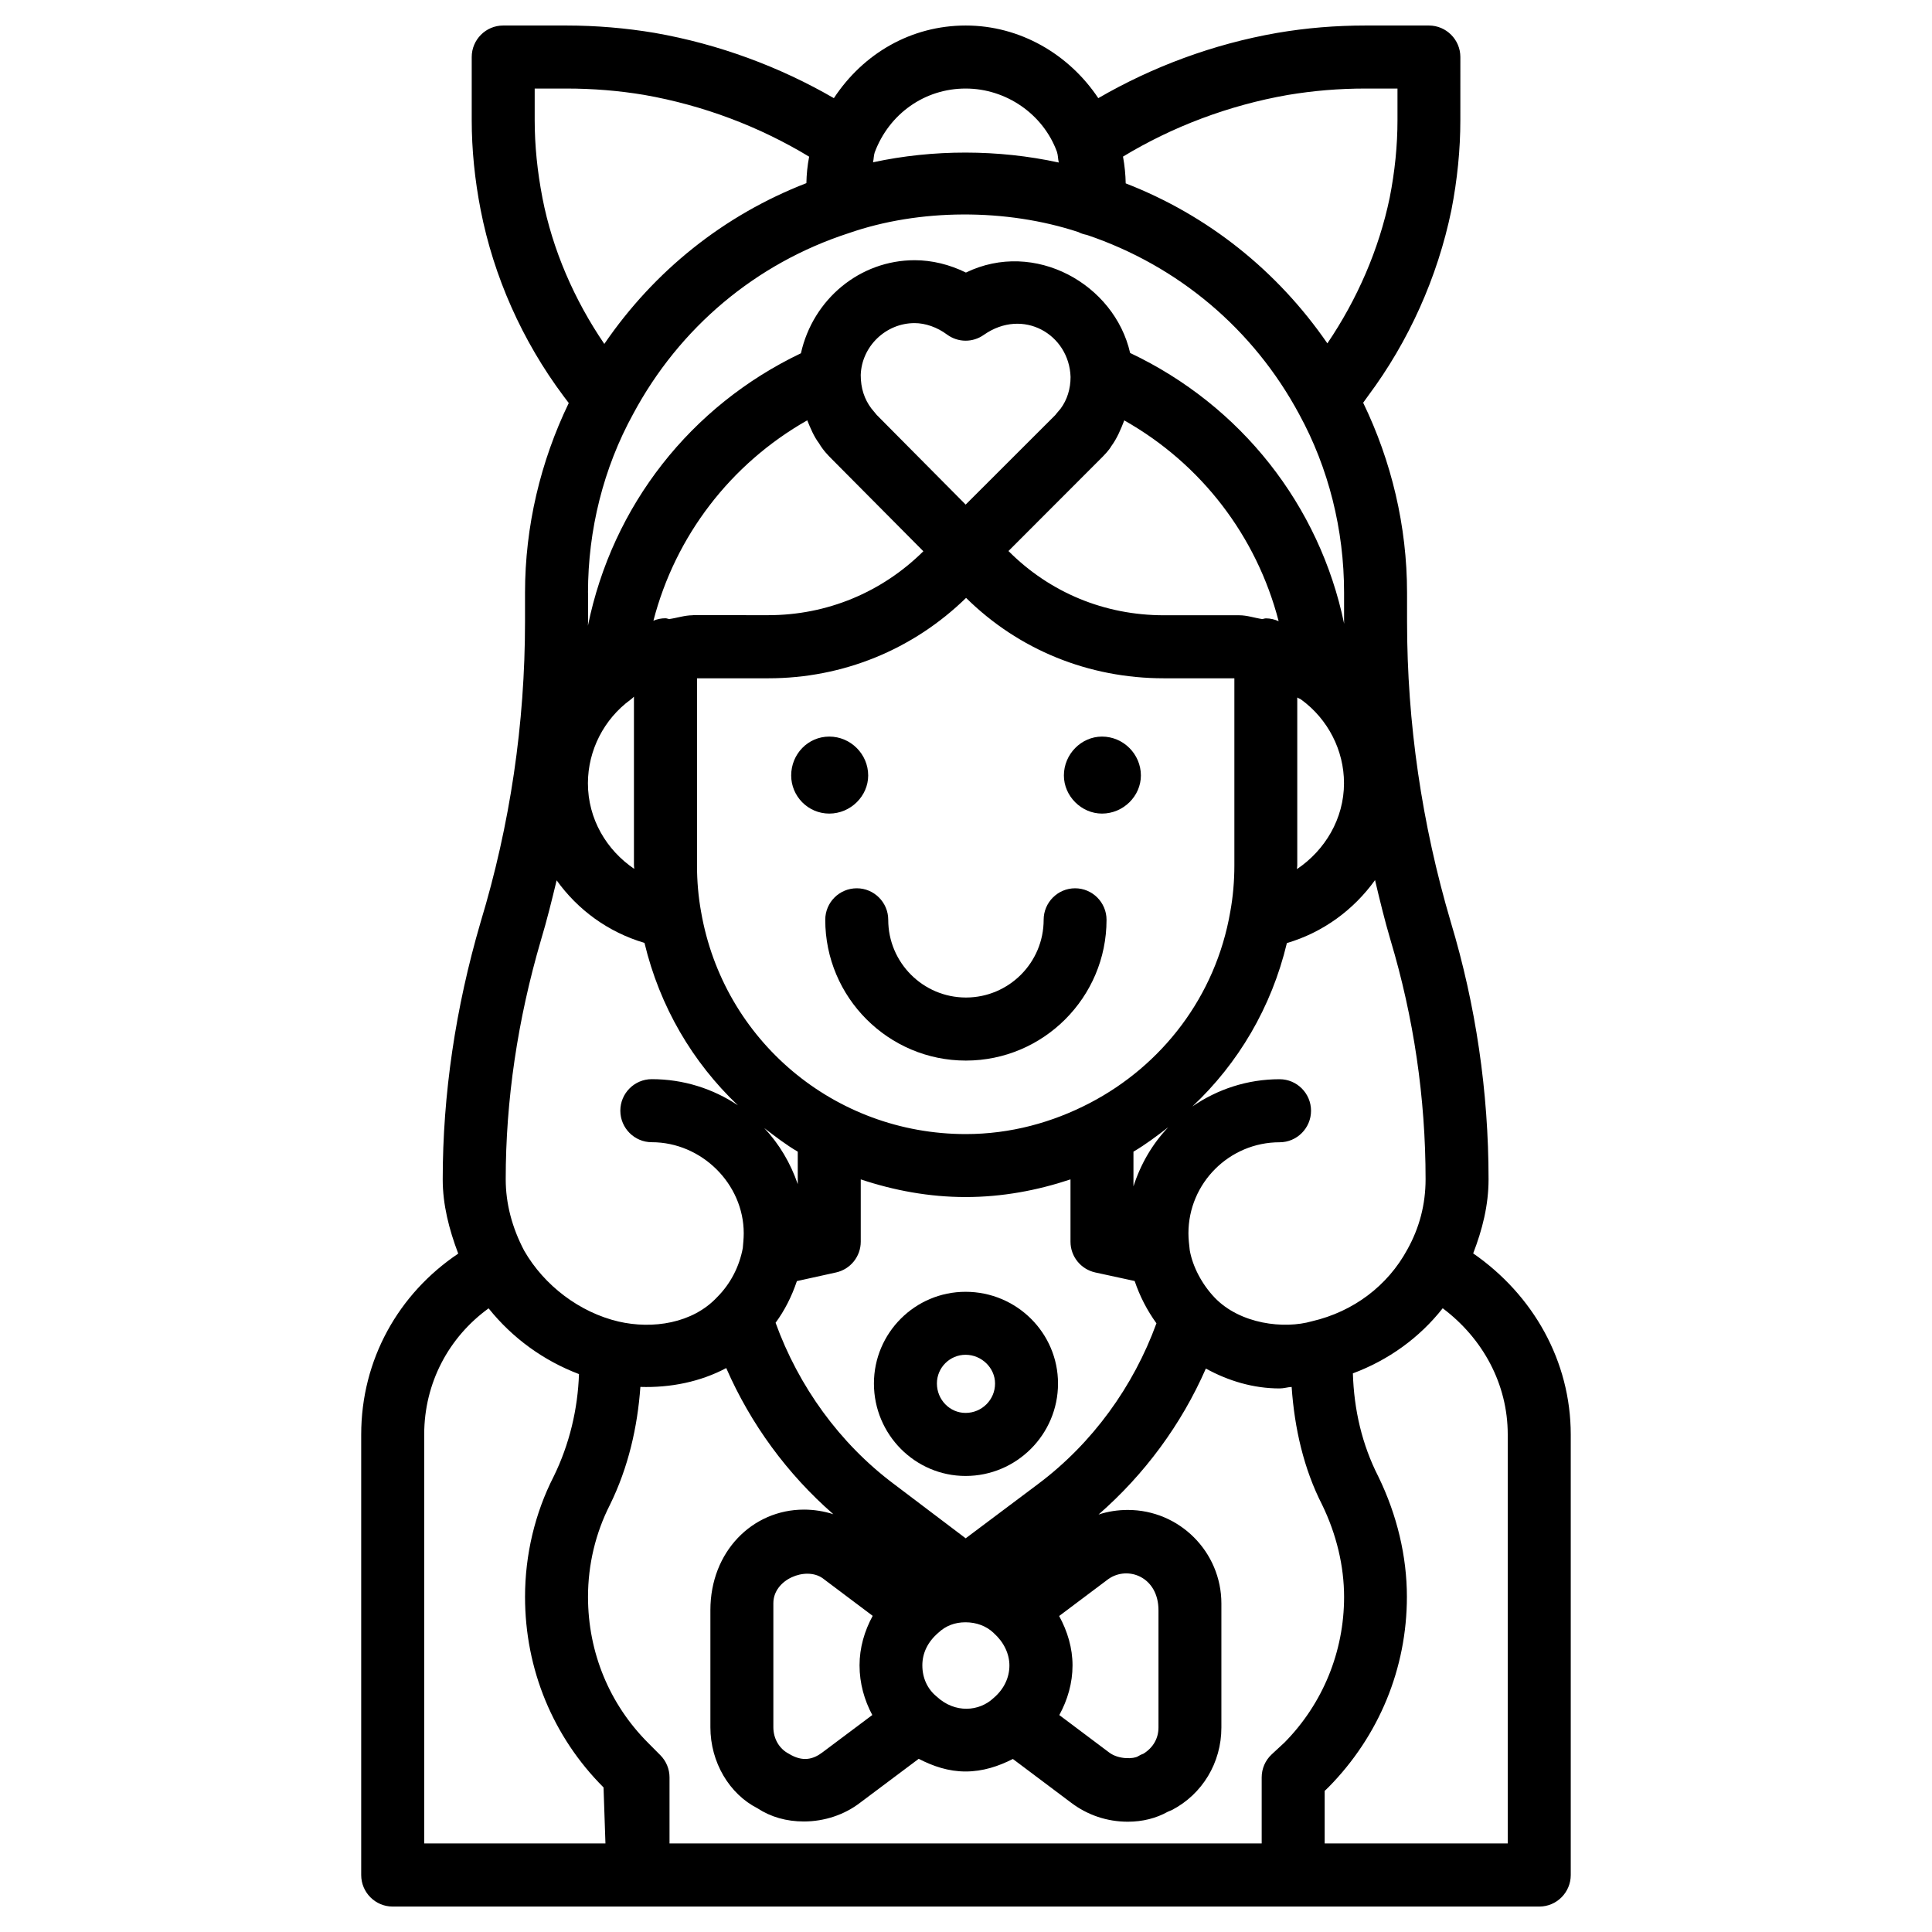 <?xml version="1.0" encoding="UTF-8"?>
<!-- Uploaded to: ICON Repo, www.iconrepo.com, Generator: ICON Repo Mixer Tools -->
<svg fill="#000000" width="800px" height="800px" version="1.1" viewBox="144 144 512 512" xmlns="http://www.w3.org/2000/svg">
 <g>
  <path d="m363.77 359.61c5.648 0 10.309-4.641 10.309-10.098 0-5.648-4.641-10.309-10.309-10.309-5.648 0-10.098 4.641-10.098 10.309 0 5.457 4.43 10.098 10.098 10.098z"/>
  <path d="m436.04 359.61c5.648 0 10.309-4.641 10.309-10.098 0-5.648-4.641-10.309-10.309-10.309-5.457 0-10.098 4.641-10.098 10.309 0 5.457 4.637 10.098 10.098 10.098z"/>
  <path d="m534.41 476.16c2.414-6.254 4.074-12.742 4.074-19.629 0-23.195-3.379-46.16-10.012-68.184-7.684-26.008-11.586-52.797-11.586-79.621l-0.004-7.66c0-17.633-4.137-34.867-11.629-50.34l1.301-1.805c10.77-14.441 18.41-31.426 22.082-49.246 1.574-8.062 2.371-16.078 2.371-23.785l0.004-16.773c0-4.598-3.738-8.355-8.332-8.355h-16.75c-8.02 0-15.68 0.629-23.449 1.953-17.004 2.961-33.125 9.004-47.422 17.297-7.789-11.672-20.762-19.25-35.121-19.25-14.465 0-27.164 7.41-34.953 19.25-14.316-8.289-30.461-14.316-47.484-17.297-7.621-1.281-15.492-1.953-23.406-1.953h-16.75c-4.598 0-8.332 3.758-8.332 8.355v16.75c0 7.727 0.797 15.723 2.371 23.785 3.441 17.613 11 34.656 21.938 49.289l1.406 1.867c-7.477 15.473-11.59 32.668-11.59 50.258v7.684c0 27.059-3.945 53.801-11.777 79.645-6.656 22.734-10.035 45.68-10.035 68.16 0 6.656 1.66 13.203 4.113 19.668-15.809 10.602-25.715 28.066-25.715 47.969v116.71c0 4.598 3.738 8.355 8.332 8.355h303.88c4.598 0 8.332-3.758 8.332-8.355v-116.71c0.004-19.5-9.969-37.031-25.859-48.031zm-12.617-19.625c0 6.613-1.617 12.848-4.848 18.621-5.184 9.551-14.234 16.438-25.273 18.996-7.367 2.121-18.996 0.777-25.758-6.254-3.441-3.609-5.836-8.25-6.613-12.531-0.168-1.512-0.355-3-0.355-4.512 0-13.328 10.852-24.141 24.16-24.141 4.598 0 8.332-3.758 8.332-8.355 0-4.598-3.738-8.355-8.332-8.355-8.586 0-16.52 2.688-23.113 7.223 12.156-11.418 20.973-26.262 25.043-43.305 9.574-2.812 17.695-8.797 23.363-16.688 1.258 5.312 2.539 10.621 4.094 15.871 6.152 20.52 9.301 41.848 9.301 63.43zm-40.809 152.42c-1.68 1.574-2.625 3.777-2.625 6.066v17.508h-156.93v-17.508c0-2.203-0.883-4.324-2.434-5.879l-3.234-3.254c-10.266-10.266-15.934-23.992-15.934-38.711 0-8.523 1.996-16.898 5.816-24.395 4.871-9.91 7.305-20.613 8.062-31.234 7.957 0.25 15.891-1.344 22.754-4.996 6.465 14.82 16.184 28.086 28.383 38.73-2.519-0.797-5.144-1.219-7.789-1.219-13.664 0-24.793 11.148-24.793 26.617v31.066c0 9.301 5.039 17.676 12.449 21.453 3.566 2.34 7.723 3.512 12.32 3.512 5.457 0 10.789-1.785 14.945-4.996l15.492-11.609c3.82 1.973 7.894 3.359 12.426 3.359 4.578 0 8.734-1.387 12.531-3.316l15.43 11.586c4.324 3.273 9.508 5.039 15.031 5.039 3.906 0 7.496-0.902 10.645-2.664 0.379-0.148 0.715-0.293 1.008-0.418 8.102-4.199 13.141-12.574 13.141-21.852v-32.895c0-13.664-11.105-24.793-24.793-24.793-2.664 0-5.269 0.398-7.766 1.219 12.219-10.664 21.98-23.91 28.445-38.688 5.984 3.297 12.637 5.269 19.523 5.269 1.219 0 2.059-0.336 3.211-0.398 0.754 10.957 3.211 21.727 8.082 31.234 3.801 7.828 5.816 16.246 5.816 24.434 0 14.527-5.668 28.297-15.766 38.543zm-181.16-307.89c0-16.688 4.113-33.043 11.945-47.316 12.281-22.945 32.535-39.969 57.16-47.965 18.703-6.508 41.711-6.59 60.879-0.273 0.691 0.379 1.449 0.586 2.246 0.754 24.141 8.164 44.105 24.918 56.238 47.504 7.789 14.234 11.902 30.605 11.902 47.273v7.684c0 0.188 0.02 0.379 0.02 0.586-6.508-31.402-27.332-57.855-56.719-71.773-4.137-18.223-25.297-30.145-43.516-21.309-4.305-2.121-8.984-3.273-13.582-3.273-14.484 0-26.934 10.285-30.145 24.664-29.223 13.961-49.961 40.367-56.449 72.211 0-0.355 0.043-0.734 0.043-1.09l-0.004-7.676zm27.793 5.984c-2.141 0-4.176 0.715-6.277 1.008-0.336-0.043-0.629-0.211-0.988-0.211-1.133 0-2.203 0.23-3.191 0.652 5.816-22.418 20.402-41.543 40.766-53.109 0.883 2.164 1.785 4.324 3.106 6.066 1.113 1.891 2.434 3.234 3.484 4.281l24.184 24.352c-11.02 10.914-25.59 16.941-41.082 16.941l-20-0.004zm72.297-29.328-23.574-23.762c-0.02-0.02-1.387-1.68-1.426-1.723-1.848-2.457-2.812-5.352-2.812-8.859 0.25-7.598 6.656-13.75 14.273-13.75 2.856 0 5.984 1.09 8.586 3.023 2.898 2.141 6.801 2.184 9.742 0.105 10.41-7.305 22.652-0.148 23.008 11.148 0 3.148-0.902 6.047-2.625 8.375-0.148 0.211-1.258 1.449-1.387 1.68zm35.539-11.922c1.176-1.156 2.414-2.434 3.086-3.609 1.492-2.035 2.477-4.387 3.402-6.781 20.445 11.547 35.078 30.711 40.914 53.215-1.027-0.461-2.164-0.754-3.379-0.754-0.336 0-0.609 0.148-0.945 0.188-2.059-0.293-4.008-1.008-6.129-1.008h-19.984c-15.66 0-30.188-6.004-41.164-17.023zm52.336 107.54v-44.504c0.336 0.25 0.734 0.316 1.07 0.586 7.074 5.164 11.316 13.434 11.316 22.125 0 9.426-5.039 17.781-12.469 22.777-0.004-0.336 0.082-0.648 0.082-0.984zm-176.67-43.938c0.316-0.23 0.609-0.504 0.883-0.777v44.715c0 0.316 0.082 0.609 0.082 0.922-7.367-4.996-12.281-13.227-12.281-22.715 0.023-8.711 4.242-16.98 11.316-22.145zm18.664 56.176c-0.715-3.945-1.07-8.102-1.07-12.238v-49.586h18.914c19.711 0 38.289-7.559 52.395-21.309 13.918 13.75 32.477 21.309 52.395 21.309h18.703v49.582c0 4.137-0.355 8.293-1.09 12.301-3.883 22.484-18.117 40.723-37.219 50.676-9.91 5.164-21.035 8.23-32.895 8.23-34.742-0.02-64.234-24.789-70.133-58.965zm45.488 186.64c-2.184 4.008-3.484 8.461-3.484 13.121 0 4.766 1.281 9.238 3.379 13.16l-13.227 9.91c-2.394 1.805-5.184 2.625-8.879 0.355-2.539-1.301-4.113-3.988-4.113-7.031v-32.875c0-6.32 8.605-9.781 13.059-6.613zm16.961 21.391c-2.434-1.973-3.801-4.914-3.801-8.27 0-3.234 1.406-6.215 4.242-8.648 1.953-1.848 4.387-2.769 7.199-2.769 2.875 0 5.5 0.988 7.391 2.769 0.043 0.043 0.105 0.105 0.148 0.148 2.602 2.332 4.094 5.438 4.094 8.523 0 3.211-1.426 6.277-4.219 8.648-3.762 3.543-10.184 4.133-15.055-0.402zm32.453-21.352 13.059-9.805c5.164-3.609 13.266-0.566 13.266 8.293v31.066c0 2.793-1.344 5.289-3.969 6.926-0.523 0.188-1.027 0.418-1.512 0.734-1.027 0.629-5.016 0.902-7.598-1.051l-13.203-9.91c2.203-4.031 3.504-8.5 3.504-13.16 0.004-4.57-1.32-9.02-3.547-13.094zm-5.562-34.992-19.207 14.402-19.039-14.402c-14.379-10.77-25.254-25.902-31.34-42.719 2.394-3.254 4.262-6.926 5.648-11.043l10.371-2.289c3.82-0.84 6.551-4.242 6.551-8.145v-16.52c8.773 2.918 18.094 4.68 27.793 4.68 9.719 0 19.02-1.762 27.793-4.68v16.52c0 3.926 2.75 7.305 6.57 8.145l10.434 2.266c1.363 4.031 3.273 7.746 5.773 11.211-6.094 16.734-16.969 31.805-31.348 42.574zm25.254-78.867v-9.195c3.254-1.91 6.234-4.176 9.215-6.465-4.195 4.387-7.305 9.742-9.215 15.66zm-88.965-9.195v8.605c-1.91-5.582-4.914-10.645-8.879-14.863 2.875 2.207 5.754 4.434 8.879 6.258zm129.88-280.04c6.801-1.133 13.539-1.699 20.637-1.699h8.418v8.398c0 6.656-0.691 13.582-2.059 20.508-2.856 13.75-8.605 26.934-16.52 38.625-13.266-19.25-31.676-33.945-53.445-42.402-0.043-2.309-0.273-4.68-0.715-7.094 12.992-7.875 27.941-13.586 43.684-16.336zm-85.395-1.699c10.77 0 20.531 6.801 24.184 16.711 0.336 0.988 0.273 1.91 0.504 2.898-16.059-3.504-33.312-3.504-49.227-0.062 0.211-0.883 0.168-1.762 0.441-2.602 3.84-10.289 13.285-16.945 24.098-16.945zm-112.14 29.012c-1.363-7.031-2.059-13.961-2.059-20.613v-8.398h8.418c6.992 0 13.918 0.566 20.57 1.68 15.809 2.769 30.711 8.48 43.746 16.375-0.457 2.352-0.688 4.703-0.73 7.012-21.875 8.48-40.305 23.238-53.551 42.613-7.996-11.734-13.727-24.961-16.395-38.668zm-0.398 196.65c1.574-5.227 2.875-10.516 4.156-15.828 5.606 7.828 13.645 13.73 23.281 16.582 4.051 16.918 12.762 31.656 24.75 43.035-6.527-4.367-14.379-6.926-22.82-6.926-4.598 0-8.332 3.758-8.332 8.355 0 4.598 3.738 8.355 8.332 8.355 13.203 0 24.371 11.043 24.371 24.141 0 1.449-0.168 2.875-0.25 3.906-0.922 4.953-3.273 9.488-6.801 13.016-6.508 6.969-17.109 8.543-26.113 6.465-10.309-2.414-19.711-9.531-25.023-18.789-3.234-6.152-4.891-12.512-4.891-18.934-0.004-20.891 3.148-42.258 9.34-63.379zm-30.941 131.04c0-13.73 6.551-25.82 17.066-33.441 6.34 7.914 14.59 13.875 23.953 17.422-0.316 9.215-2.5 18.578-6.719 27.164-4.953 9.699-7.578 20.719-7.578 31.867 0 19.164 7.391 37.094 20.805 50.508l0.504 14.84h-48.031zm287.17 108.36h-48.535v-13.918l1.027-0.988c13.395-13.602 20.762-31.508 20.762-50.465 0-10.684-2.602-21.664-7.578-31.867-4.324-8.48-6.445-17.695-6.738-27.332 9.406-3.504 17.633-9.406 23.805-17.254 10.621 7.977 17.234 20.07 17.234 33.441v108.38z"/>
  <path d="m399.89 486.34c-13.395 0-24.289 10.895-24.289 24.309 0 13.496 10.895 24.496 24.289 24.496 13.496 0 24.496-11 24.496-24.496 0-13.414-10.977-24.309-24.496-24.309zm0 32.098c-4.199 0-7.598-3.504-7.598-7.809 0-4.199 3.422-7.598 7.598-7.598 4.242 0 7.809 3.484 7.809 7.598 0.02 4.301-3.484 7.809-7.809 7.809z"/>
  <path d="m362.7 387.76c0 20.551 16.711 37.305 37.262 37.305s37.281-16.75 37.281-37.305c0-4.598-3.738-8.355-8.332-8.355-4.598 0-8.332 3.758-8.332 8.355 0 11.379-9.238 20.594-20.594 20.594s-20.594-9.238-20.594-20.594c0-4.598-3.738-8.355-8.332-8.355-4.621 0-8.359 3.734-8.359 8.355z"/>
 </g>
</svg>